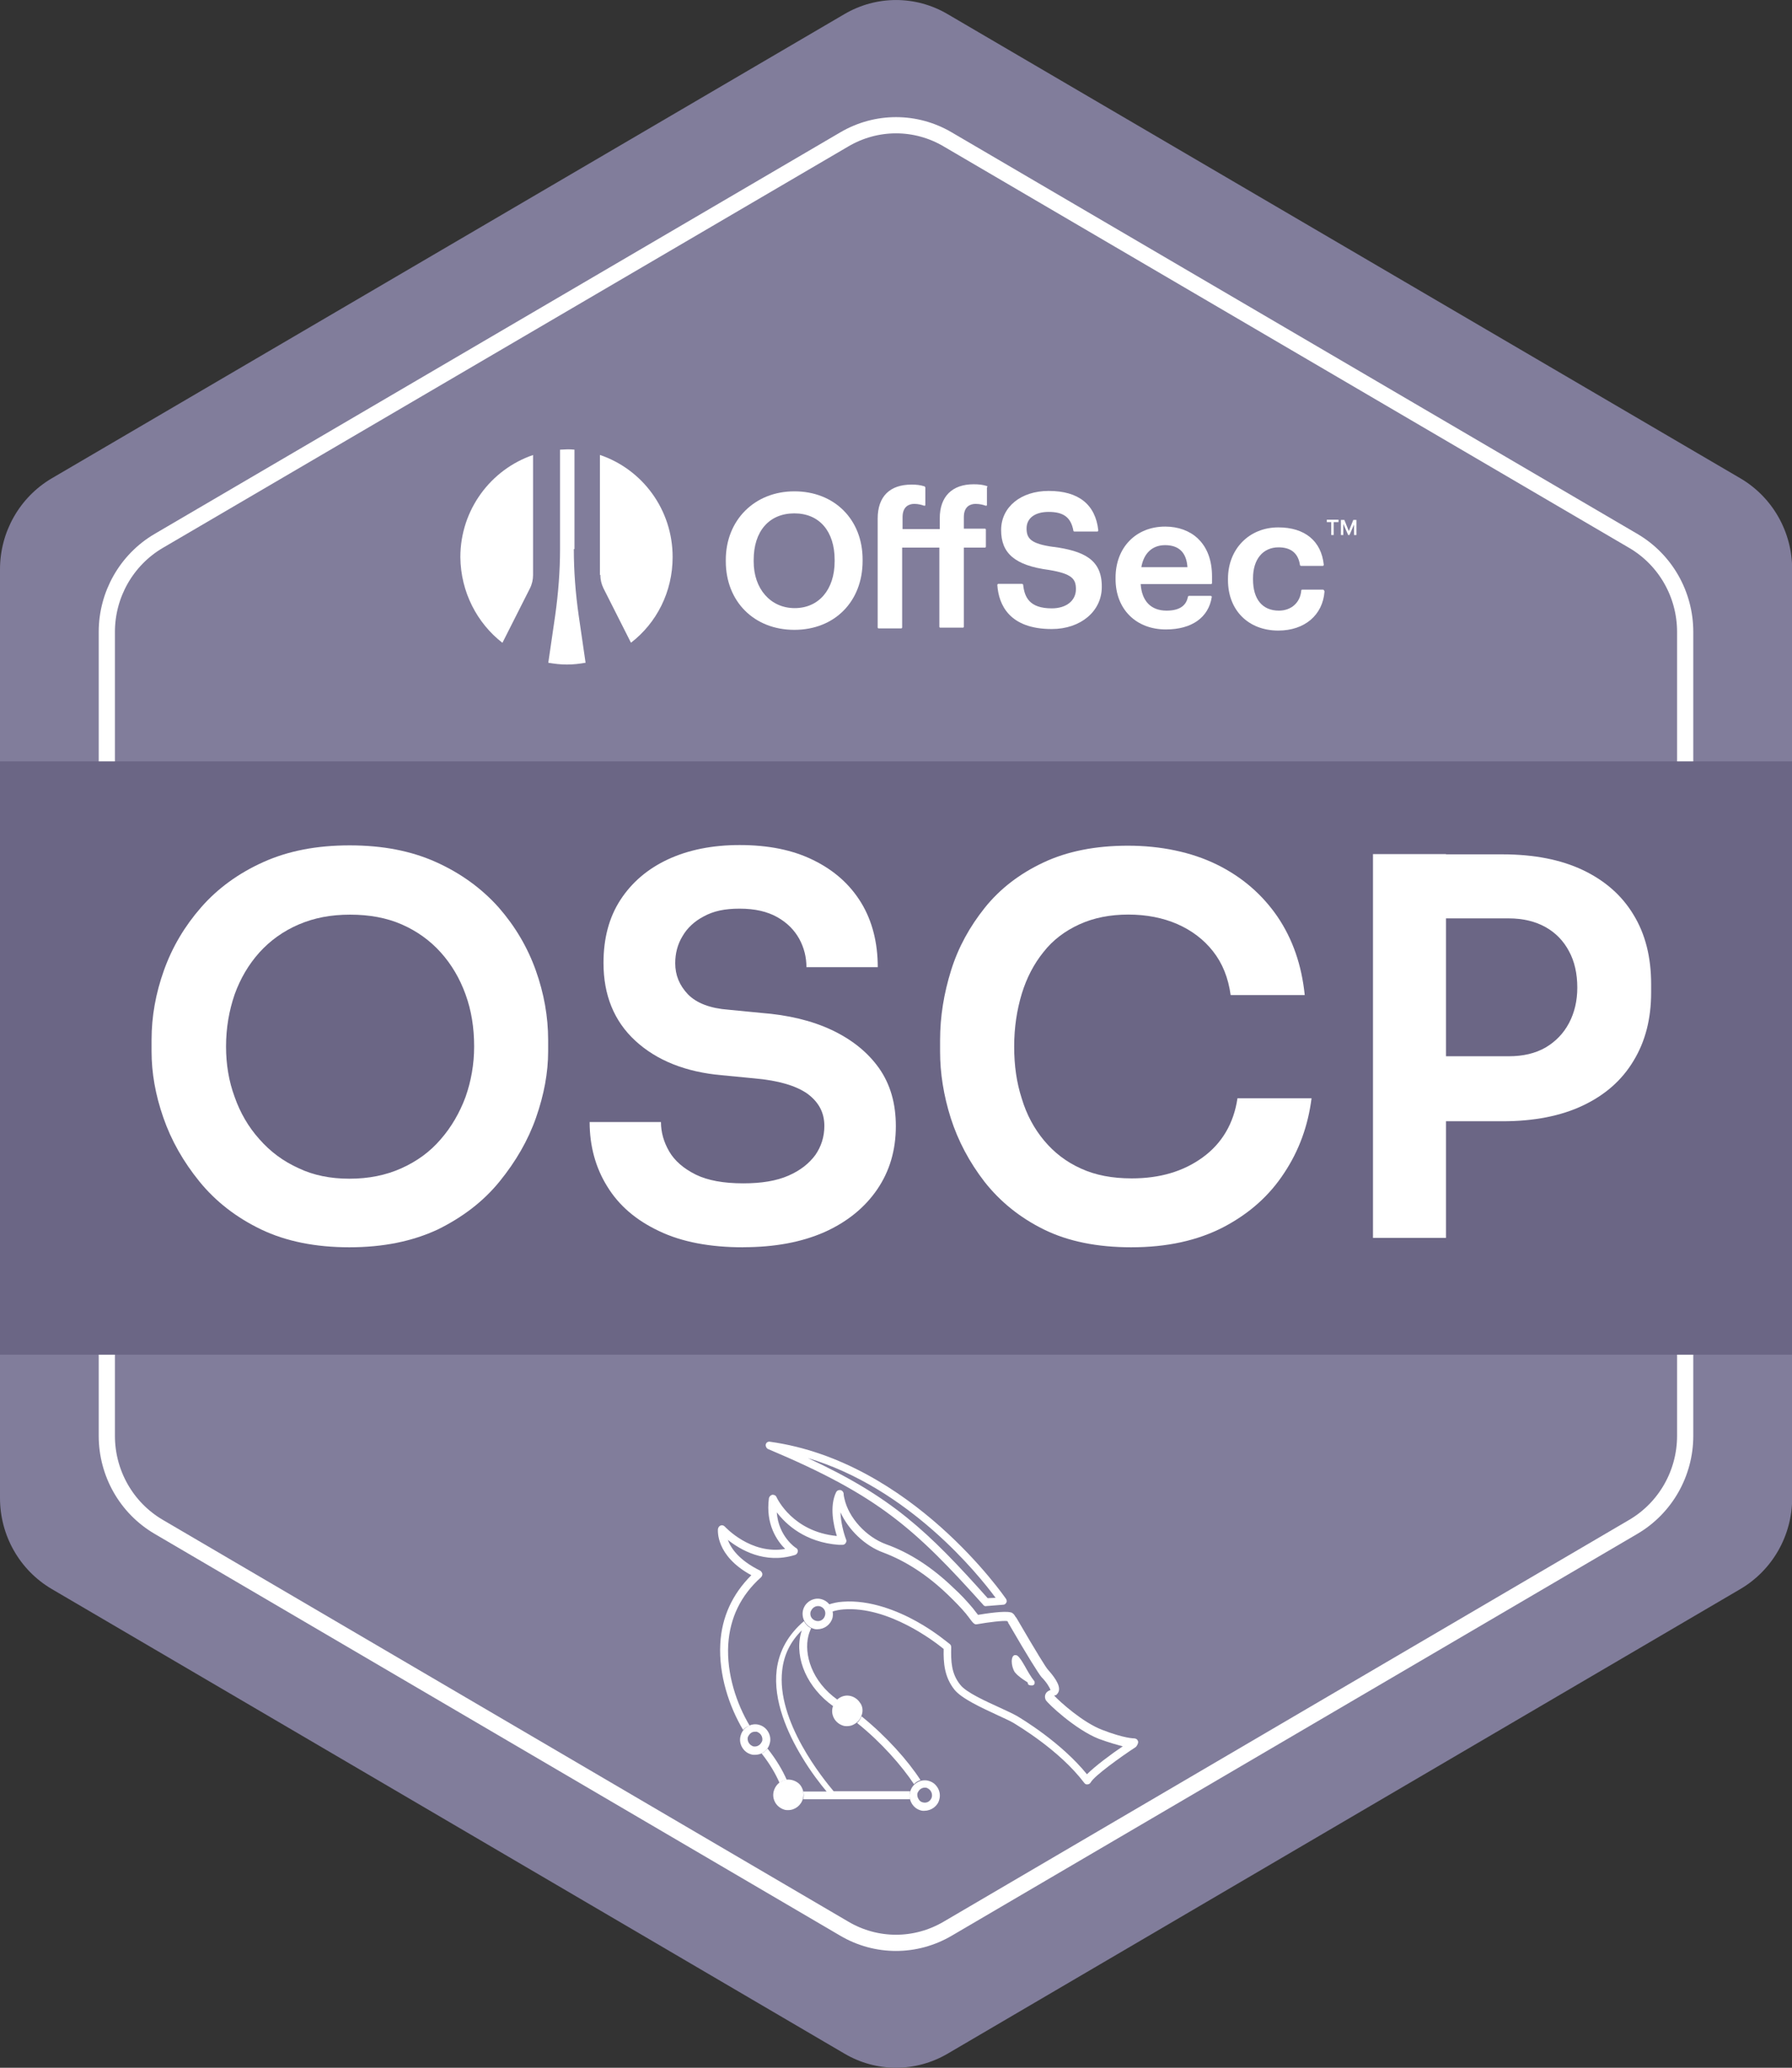 <svg xmlns="http://www.w3.org/2000/svg" id="Layer_2" data-name="Layer 2" viewBox="0 0 221.1 255.12"><rect x="0" y="0" width="221.1" height="255.12" fill="#333333" stroke="none"/><defs><style>      .cls-1 {        fill: #817d9b;      }      .cls-2 {        fill-rule: evenodd;      }      .cls-2, .cls-3 {        fill: #fff;      }      .cls-4 {        fill: #6b6685;      }      .cls-5 {        fill: none;        stroke: #fff;        stroke-miterlimit: 10;        stroke-width: 2px;      }    </style></defs><g id="Layer_1" data-name="Layer 1"><g><path class="cls-1" d="M0,70.24v114.59c0,4.62,2.42,8.89,6.38,11.22l97.8,57.32c3.95,2.33,8.8,2.33,12.76,0l97.8-57.32c3.95-2.33,6.38-6.6,6.38-11.22v-114.59c0-4.62-2.42-8.89-6.38-11.22L116.93,1.75c-3.95-2.33-8.8-2.33-12.76,0L6.38,59.02c-3.95,2.33-6.38,6.6-6.38,11.22Z"></path><path class="cls-5" d="M13.18,77.97v99.18c0,4.62,2.42,8.89,6.38,11.22l84.61,49.59c3.95,2.33,8.8,2.33,12.76,0l84.61-49.59c3.95-2.33,6.38-6.6,6.38-11.22v-99.18c0-4.62-2.42-8.89-6.38-11.22L116.93,17.2c-3.95-2.33-8.8-2.33-12.76,0L19.56,66.75c-3.95,2.33-6.38,6.6-6.38,11.22Z"></path><path class="cls-4" d="M221.1,93.94H0v73.2h221.1v-73.2Z"></path><path class="cls-3" d="M121.65,198.17c-.13,0-.26-.04-.34-.17-8.42-9.37-12.88-13.47-26.53-19.21-.21-.09-.34-.35-.3-.56.04-.26.3-.39.51-.35,17.52,2.42,29,19.21,29.13,19.38.09.13.13.35.04.47-.09.17-.21.26-.38.26l-2.13.17s.04,0,0,0ZM99.62,179.87c10.42,4.83,14.84,9.02,22.24,17.31l.98-.04c-2.13-2.89-10.71-13.55-23.22-17.26Z"></path><path class="cls-3" d="M127.64,207.49s0-.09-.04-.09c-.38-.47-.81-1.21-1.19-1.9-.21-.35-.38-.65-.55-.86-.09-.13-.17-.22-.26-.3-.09-.09-.17-.13-.34-.13-.04,0-.13,0-.17.04-.04.04-.09.09-.13.13-.09.17-.13.39-.13.6,0,.43.13.95.38,1.34.13.13.26.3.43.43.43.39,1.02.73,1.15.82v.04s.04.09.04.13c0,.09.09.13.17.17.13.04.21.04.3.04s.17,0,.26-.09c.04-.04.09-.09.09-.13v-.26Z"></path><path class="cls-3" d="M97.71,219.62c-.51-.13-.98-.04-1.4.22s-.72.69-.85,1.17c-.13.52-.04.99.21,1.42.26.43.68.73,1.15.86.13.04.3.04.43.04.85,0,1.62-.6,1.83-1.47.13-.52.04-.99-.21-1.42-.21-.39-.64-.69-1.15-.82Z"></path><path class="cls-3" d="M106.13,210.12c-.26-.43-.68-.73-1.15-.86-.51-.13-.98-.04-1.4.22-.43.26-.72.69-.85,1.17-.13.52-.04.99.21,1.42.26.43.68.73,1.15.86.13.04.3.04.43.04.34,0,.68-.09.98-.3.43-.26.72-.69.85-1.17.13-.43.09-.95-.21-1.38Z"></path><path class="cls-3" d="M114.08,223.42c-.13,0-.3,0-.43-.04-.51-.13-.89-.43-1.15-.86-.26-.43-.34-.95-.21-1.42.13-.52.43-.91.85-1.17s.94-.35,1.4-.22c.51.13.89.43,1.15.86s.34.95.21,1.42c-.17.82-.98,1.42-1.83,1.42ZM113.87,222.38c.51.13.98-.17,1.11-.69.04-.26,0-.47-.13-.69-.13-.22-.34-.35-.55-.43-.26-.04-.47,0-.68.13-.21.13-.34.35-.43.56-.04.26,0,.47.13.69.13.26.34.39.55.43Z"></path><path class="cls-3" d="M93.16,216.51c-.13,0-.3,0-.43-.04-.51-.13-.89-.43-1.15-.86-.26-.43-.34-.95-.21-1.42.13-.52.43-.91.85-1.17.43-.26.94-.35,1.4-.22.51.13.89.43,1.15.86.26.43.34.95.21,1.42-.13.52-.43.91-.85,1.17-.3.17-.64.26-.98.26ZM93.16,213.66c-.17,0-.34.04-.47.13-.21.13-.34.35-.43.56-.04.26,0,.47.13.69.13.22.34.35.55.43.26.04.47,0,.68-.13.21-.13.34-.35.43-.56.04-.26,0-.47-.13-.69-.13-.22-.34-.35-.55-.43h-.21Z"></path><path class="cls-3" d="M100.9,201.02c-.13,0-.3,0-.43-.04-1.02-.26-1.62-1.29-1.4-2.29.13-.52.43-.91.85-1.17.43-.26.94-.35,1.4-.22,1.02.26,1.62,1.3,1.4,2.29-.21.82-.98,1.42-1.83,1.42ZM100.69,199.98c.51.13.98-.17,1.11-.69.13-.52-.17-.99-.68-1.12-.26-.04-.47,0-.68.13-.21.13-.34.35-.43.56-.13.52.17.99.68,1.12Z"></path><path class="cls-3" d="M112.76,220.14c.13-.13.21-.22.34-.3.17-.09.3-.17.47-.22-1.53-2.37-4.17-5.35-7.27-7.86-.13.3-.3.6-.55.82,3.02,2.42,5.53,5.31,7.02,7.55Z"></path><path class="cls-3" d="M99.11,221.99h13.18c-.09-.3-.09-.6,0-.95v-.04h-9.44c-1.23-1.47-7.1-8.63-6.34-14.93.21-1.9,1.02-3.54,2.42-4.92-.04.13-.09.26-.13.43-.77,3.11.85,6.69,4,8.93.13-.3.3-.6.55-.78-3.23-2.29-4.17-5.65-3.61-7.9.09-.35.21-.65.34-.95-.38-.17-.68-.47-.89-.86-1.91,1.64-3.06,3.63-3.36,6-.47,3.84,1.4,7.9,3.06,10.66,1.15,1.94,2.38,3.5,3.1,4.36h-2.89c.09.3.09.6,0,.95t0,0Z"></path><path class="cls-3" d="M94.14,216.25s-.13.04-.17.09c1.02,1.29,1.74,2.55,2.21,3.63.04-.04.09-.04.09-.09.26-.17.51-.26.81-.26-.51-1.17-1.28-2.5-2.38-3.88-.13.17-.34.35-.55.52Z"></path><path class="cls-3" d="M140.4,214.83c-.04-.22-.26-.35-.47-.35-.04,0-1.23,0-3.91-1.04-2.42-.91-5.27-3.5-5.95-4.23t.09-.04c.09,0,.17-.04.21-.09.17-.17.3-.39.3-.65.04-.95-1.28-2.29-1.4-2.46-.21-.22-1.32-1.99-3.83-6.3l-.09-.13-.04-.04c-.09-.13-.17-.35-.47-.52-.04-.04-.09-.04-.13-.04-.72-.22-3.02.13-4.04.3-.13-.17-.38-.47-.47-.6-.09-.13-.13-.17-.17-.22-.72-.86-1.53-1.73-2.38-2.5-2.64-2.55-5.44-4.36-8.33-5.39-2.47-.91-4.63-3.28-5.14-5.65-.04-.17-.09-.39-.09-.56,0-.22-.17-.43-.38-.47-.21-.04-.43.04-.55.26-.85,1.77-.3,4.14.09,5.4-5.44-.52-7.36-4.62-7.44-4.79-.09-.22-.3-.3-.51-.3-.21.04-.38.22-.43.43-.43,3.24,1.02,5.27,2,6.26-4.25.73-7.4-2.72-7.44-2.76-.13-.13-.34-.22-.51-.13-.17.04-.3.22-.34.43,0,.13-.34,3.28,4.12,5.7-2.34,2.33-3.66,5.18-3.83,8.46-.21,3.84,1.11,7.77,2.81,10.62.13-.13.26-.26.43-.35.13-.09.26-.13.38-.17-1.62-2.72-2.85-6.39-2.64-10.01.21-3.28,1.53-6.04,4.04-8.29.13-.13.17-.26.17-.43-.04-.17-.13-.3-.26-.39-2.64-1.3-3.61-2.76-4-3.8,1.53,1.21,4.55,3.02,8.29,1.86.17-.04.3-.22.34-.39.04-.17-.04-.39-.21-.47-.04,0-2.17-1.42-2.38-4.4,1.15,1.51,3.53,3.71,7.65,4.01h.47c.17,0,.3-.09.38-.22.09-.13.13-.3.04-.47-.3-.78-.64-2.11-.68-3.32.98,2.16,3.02,4.14,5.27,4.96,2.76,1.04,5.44,2.76,7.99,5.22.81.78,1.62,1.6,2.3,2.42,0,.04.04.09.13.17.64.86.81,1.12,1.15,1.04,1.49-.26,3.23-.47,3.74-.39t.09.13s.04.09.04.13l.09.13c2.3,3.97,3.66,6.13,4,6.52.6.6,1.02,1.29,1.11,1.6-.3.09-.51.26-.6.47-.09.17-.13.43,0,.73.17.39,3.7,3.71,6.59,4.83,1.28.47,2.25.73,2.93.91-1.36.91-3.44,2.46-4.42,3.45-3.23-3.97-8.08-6.86-8.67-7.21-.47-.26-1.19-.6-2.04-.99-1.79-.82-4.21-1.9-4.93-2.85-1.11-1.38-1.15-2.89-1.11-4.62,0-.13-.04-.3-.17-.39-.09-.04-1.7-1.47-4.12-2.81-2.25-1.25-5.7-2.68-9.1-2.42-.64.04-1.19.17-1.74.35.21.26.38.56.47.86.43-.13.85-.22,1.36-.26,5.57-.43,11.31,4.01,12.37,4.88-.04,1.73.09,3.45,1.32,5.01.89,1.12,3.36,2.24,5.31,3.15.81.39,1.53.69,1.96.95.55.35,5.7,3.37,8.76,7.42.09.13.26.22.43.17.17,0,.3-.13.38-.26.43-.78,3.66-3.11,5.57-4.36.21-.26.3-.52.26-.69Z"></path><path class="cls-3" d="M43.11,153.89c-4.17,0-7.82-.73-10.89-2.2-3.06-1.47-5.61-3.45-7.61-5.91-2-2.46-3.49-5.09-4.46-7.9-.98-2.81-1.45-5.52-1.45-8.16v-1.42c0-2.89.51-5.74,1.53-8.59,1.02-2.85,2.55-5.44,4.59-7.77,2.04-2.33,4.59-4.19,7.65-5.57,3.06-1.38,6.59-2.07,10.67-2.07s7.61.69,10.67,2.07c3.06,1.38,5.61,3.24,7.7,5.57,2.04,2.33,3.57,4.92,4.59,7.77,1.02,2.85,1.53,5.74,1.53,8.59v1.42c0,2.63-.51,5.35-1.49,8.16-.98,2.81-2.51,5.44-4.51,7.9-2,2.46-4.55,4.4-7.61,5.91-3.15,1.47-6.76,2.2-10.93,2.2ZM43.11,145.43c2.38,0,4.51-.43,6.42-1.29,1.91-.86,3.53-2.03,4.85-3.58,1.32-1.51,2.34-3.28,3.06-5.22.68-1.94,1.06-4.01,1.06-6.22,0-2.33-.34-4.45-1.06-6.43-.72-1.99-1.74-3.71-3.06-5.18-1.32-1.47-2.93-2.63-4.8-3.45-1.87-.82-4-1.21-6.38-1.21s-4.42.39-6.34,1.21c-1.91.82-3.53,1.99-4.85,3.45-1.32,1.47-2.34,3.19-3.06,5.18-.68,1.99-1.06,4.1-1.06,6.43,0,2.2.34,4.27,1.06,6.22.68,1.94,1.7,3.71,3.06,5.22,1.32,1.51,2.93,2.72,4.85,3.58,1.79.86,3.91,1.29,6.25,1.29Z"></path><path class="cls-3" d="M91.67,153.89c-4.04,0-7.53-.65-10.33-1.99-2.85-1.34-4.97-3.15-6.42-5.52-1.45-2.33-2.17-5.01-2.17-7.94h8.8c0,1.25.34,2.46,1.02,3.63.68,1.17,1.79,2.11,3.27,2.85,1.49.73,3.44,1.08,5.87,1.08,2.25,0,4.08-.3,5.57-.95,1.49-.65,2.55-1.51,3.32-2.55.72-1.04,1.11-2.24,1.11-3.58,0-1.64-.68-2.93-2.08-3.97-1.4-.99-3.57-1.64-6.55-1.9l-4.04-.39c-4.42-.39-7.99-1.81-10.63-4.23-2.64-2.42-3.95-5.65-3.95-9.62,0-3.02.68-5.61,2.08-7.77,1.4-2.16,3.36-3.84,5.87-5.01,2.51-1.17,5.49-1.77,8.84-1.77,3.53,0,6.55.6,9.1,1.86,2.55,1.25,4.51,2.98,5.91,5.27,1.36,2.24,2.04,4.92,2.04,7.94h-8.8c0-1.25-.3-2.42-.89-3.5-.6-1.08-1.49-1.99-2.72-2.68-1.23-.69-2.76-1.04-4.63-1.04s-3.23.3-4.42.95c-1.15.6-2.04,1.42-2.64,2.46-.6.99-.89,2.11-.89,3.32,0,1.47.51,2.72,1.57,3.84,1.06,1.08,2.72,1.73,5.02,1.9l4,.39c3.36.26,6.25.95,8.72,2.11,2.47,1.17,4.42,2.72,5.83,4.7,1.4,1.99,2.08,4.36,2.08,7.16,0,2.98-.77,5.57-2.3,7.81-1.53,2.24-3.7,4.01-6.51,5.27-2.85,1.25-6.17,1.86-10.03,1.86Z"></path><path class="cls-3" d="M139.59,153.89c-4.21,0-7.82-.73-10.8-2.2-2.98-1.47-5.4-3.45-7.31-5.87-1.87-2.42-3.27-5.05-4.17-7.86-.89-2.81-1.32-5.57-1.32-8.2v-1.42c0-2.93.47-5.78,1.36-8.63.89-2.85,2.3-5.39,4.17-7.73,1.87-2.33,4.29-4.19,7.23-5.57,2.93-1.38,6.42-2.07,10.42-2.07s7.82.78,10.97,2.33c3.15,1.55,5.61,3.71,7.48,6.43,1.87,2.76,2.98,5.96,3.36,9.67h-9.14c-.3-2.16-1.02-3.93-2.17-5.39-1.15-1.47-2.64-2.59-4.42-3.37-1.79-.78-3.83-1.17-6.04-1.17s-4.25.39-6.04,1.21c-1.79.82-3.27,1.94-4.42,3.41-1.19,1.47-2.08,3.19-2.68,5.14-.6,1.99-.94,4.14-.94,6.52s.3,4.45.94,6.43c.6,1.99,1.53,3.71,2.76,5.18,1.23,1.47,2.72,2.63,4.55,3.45,1.79.82,3.87,1.21,6.25,1.21,3.49,0,6.38-.86,8.76-2.59,2.38-1.73,3.83-4.19,4.29-7.29h9.14c-.43,3.37-1.53,6.43-3.36,9.19-1.83,2.81-4.29,5.01-7.48,6.69-3.23,1.68-7.02,2.5-11.4,2.5Z"></path><path class="cls-3" d="M169.4,152.68v-47.3h9.01v47.35h-9.01v-.04ZM177.14,138.26v-7.94h9.01c1.79,0,3.27-.35,4.55-1.08,1.23-.73,2.21-1.73,2.89-3.02.68-1.29,1.02-2.76,1.02-4.36,0-1.73-.34-3.24-1.02-4.49-.68-1.29-1.66-2.29-2.89-2.98-1.23-.69-2.76-1.08-4.55-1.08h-9.01v-7.9h8.25c3.87,0,7.19.65,9.91,1.94,2.72,1.3,4.8,3.11,6.25,5.52,1.45,2.37,2.17,5.22,2.17,8.55v1.04c0,3.24-.72,6.04-2.17,8.42-1.45,2.42-3.53,4.23-6.25,5.52-2.72,1.29-6.04,1.94-9.91,1.94h-8.25v-.09Z"></path><path class="cls-2" d="M70.8,67.74c0,2.76.21,5.48.6,8.2l.85,5.83c-.77.13-1.49.22-2.3.22s-1.53-.09-2.3-.22l.85-5.83c.38-2.72.6-5.44.6-8.2v-12.26c.3,0,.6-.04.89-.04s.6,0,.89.04v12.26h-.09ZM61.99,79.31l3.4-6.73c.26-.52.38-1.08.38-1.64v-14.8c-5.19,1.77-8.97,6.73-8.97,12.6.04,4.32,2.08,8.16,5.19,10.57ZM74.07,70.93c0,.56.13,1.12.38,1.64l3.4,6.73c3.15-2.42,5.14-6.26,5.14-10.57,0-5.87-3.74-10.83-8.97-12.6v14.8h.04Z"></path><path class="cls-3" d="M163.7,64.42v-.3h1.45v.3h-1.45ZM164.25,66.01v-1.68h.3v1.68h-.3ZM165.44,66.01v-1.86h.3v1.86h-.3ZM166.34,66.01l-.81-1.86h.34l.55,1.38.55-1.38h.34l-.81,1.86h-.17ZM167.06,66.01v-1.86h.3v1.86h-.3Z"></path><path class="cls-3" d="M98.01,60.62c-4.89,0-8.46,3.54-8.46,8.46v.17c0,4.96,3.49,8.46,8.46,8.46s8.42-3.5,8.42-8.5v-.17c0-4.96-3.49-8.42-8.42-8.42ZM92.99,69.08c0-3.54,1.91-5.74,5.02-5.74s4.97,2.24,4.97,5.74v.17c0,3.5-1.96,5.78-4.93,5.78s-5.06-2.37-5.06-5.74v-.22Z"></path><path class="cls-3" d="M121.78,59.97c-.55-.17-.98-.22-1.66-.22-2.64,0-4.17,1.51-4.17,4.19v1.34h-4.59v-1.47c0-1.34.81-1.64,1.45-1.64.51,0,.94.13,1.19.22h.13s.04-.04.04-.09v-2.16s-.04-.09-.09-.13c-.55-.17-.98-.22-1.62-.22-2.68,0-4.17,1.47-4.17,4.19v13.42c0,.09.04.13.13.13h2.76c.09,0,.13-.04.13-.13v-9.84h4.59v9.75c0,.09.04.13.13.13h2.76c.09,0,.13-.04.13-.13v-9.75h2.59c.09,0,.13-.04.13-.13v-2.07c0-.09-.04-.13-.13-.13h-2.59v-1.42c0-1.34.81-1.64,1.45-1.64.55,0,.98.13,1.23.22h.13s.04-.04.04-.09v-2.16c.09-.09.09-.13,0-.17Z"></path><path class="cls-3" d="M129.98,67.48c-2.81-.39-3.32-1.04-3.32-2.29s1.02-2.03,2.72-2.03c1.87,0,2.76.69,3.06,2.33,0,.04.04.09.13.09h2.81s.09,0,.09-.04t.04-.09c-.34-3.19-2.42-4.88-6.12-4.88-3.44,0-5.87,1.99-5.87,4.83s1.66,4.36,5.91,4.92c2.85.47,3.32,1.12,3.32,2.37,0,1.42-1.19,2.37-2.98,2.37-2.76,0-3.36-1.38-3.53-2.89,0-.04-.04-.13-.13-.13h-2.93s-.09,0-.09.04-.04.04-.04.09c.17,2.46,1.49,5.44,6.72,5.44,3.57,0,6.17-2.2,6.17-5.18.04-3.41-2.25-4.45-5.95-4.96Z"></path><path class="cls-3" d="M147.8,66.44c-1.02-.95-2.42-1.47-4.04-1.47-3.61,0-6.12,2.59-6.12,6.3v.17c0,3.71,2.51,6.22,6.21,6.22,3.19,0,5.27-1.47,5.66-4.01,0-.04,0-.09-.04-.09t-.09-.04h-2.68s-.13.04-.13.09c-.21,1.17-1.11,1.73-2.64,1.73-1.91,0-3.06-1.17-3.19-3.28h8.67c.09,0,.13-.04.13-.13v-.82c0-1.99-.6-3.58-1.74-4.66ZM140.82,69.98c.3-1.73,1.36-2.72,2.93-2.72,1.7,0,2.64.91,2.76,2.72h-5.7Z"></path><path class="cls-3" d="M163.32,72.79s-.04-.04-.09-.04h-2.55c-.09,0-.13.04-.13.13-.13,1.47-1.23,2.46-2.76,2.46-2.04,0-3.19-1.42-3.19-3.84v-.17c0-2.33,1.23-3.8,3.15-3.8,1.53,0,2.42.73,2.64,2.16,0,.04.04.13.13.13h2.68s.09,0,.09-.04t.04-.09c-.3-2.94-2.34-4.62-5.61-4.62-3.61,0-6.21,2.68-6.21,6.34v.17c0,3.71,2.51,6.22,6.21,6.22,3.23,0,5.49-1.9,5.7-4.83-.04-.09-.04-.13-.09-.17Z"></path></g></g></svg>